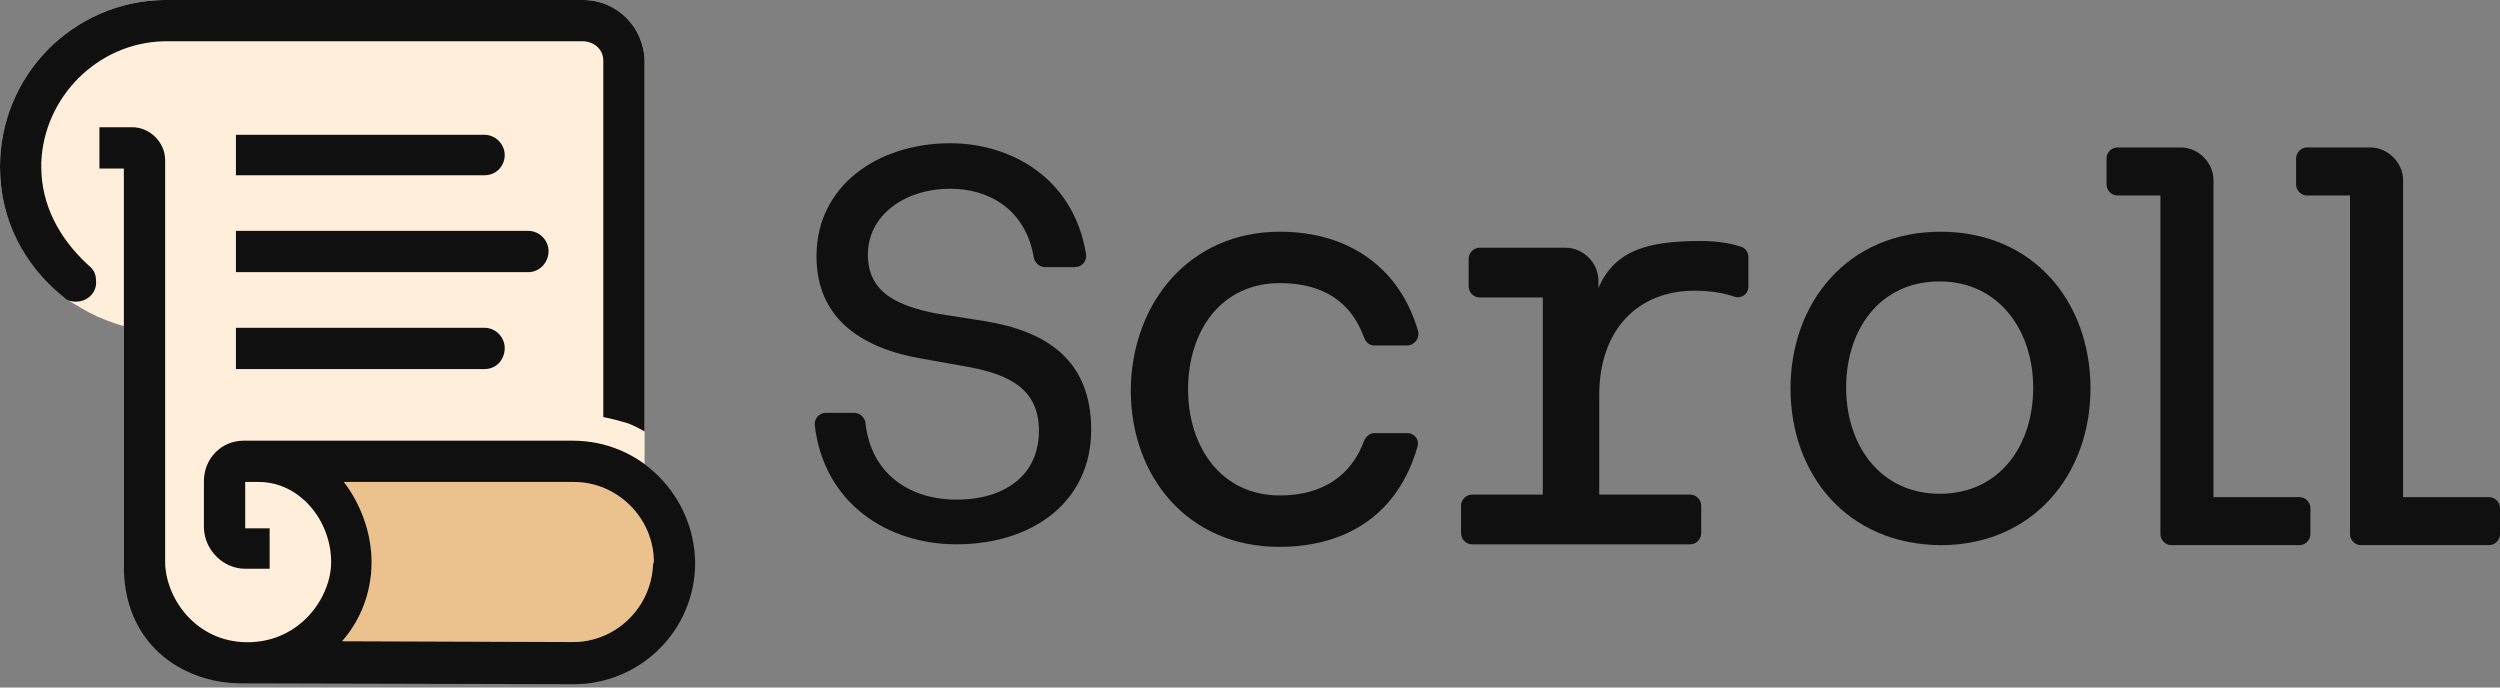 <svg width="200" height="55" viewBox="0 0 200 55" fill="none" xmlns="http://www.w3.org/2000/svg">
<rect x="0" y="0" width="200" height="55" fill="#808080" stroke="none"/>
<path d="M76.037 15.099C72.329 15.099 69.431 17.256 69.431 20.357C69.431 23.458 71.858 24.469 74.891 25.076L78.733 25.682C83.789 26.491 87.294 28.851 87.294 34.378C87.294 40.175 82.575 43.545 76.509 43.545C71.049 43.545 65.926 40.31 65.184 34.041C65.117 33.502 65.521 33.03 66.06 33.03H68.352C68.757 33.03 69.161 33.367 69.229 33.771C69.7 38.22 73.138 39.973 76.509 39.973C80.216 39.973 83.115 38.153 83.115 34.445C83.115 31.142 80.755 29.997 77.655 29.39L73.88 28.716C68.622 27.839 65.319 25.278 65.319 20.492C65.319 14.897 70.172 11.459 76.037 11.459C80.688 11.459 85.878 14.088 86.889 20.357C86.957 20.896 86.552 21.368 86.013 21.368H83.587C83.182 21.368 82.778 21.031 82.71 20.627C82.036 16.65 79.003 15.099 76.037 15.099Z" fill="#101010"/>
<path d="M102.393 18.537C108.055 18.537 112.032 21.571 113.448 26.491C113.583 27.031 113.178 27.637 112.572 27.637H109.943C109.538 27.637 109.269 27.368 109.134 27.031C108.123 24.2 105.898 22.649 102.393 22.649C97.674 22.649 95.046 26.491 95.046 31.143C95.046 35.726 97.674 39.636 102.393 39.636C105.831 39.636 108.123 38.018 109.134 35.255C109.269 34.917 109.606 34.648 109.943 34.648H112.572C113.178 34.648 113.583 35.187 113.381 35.794C111.898 40.917 107.988 43.748 102.326 43.748C95.046 43.748 90.462 38.153 90.462 31.21C90.529 24.2 95.18 18.537 102.393 18.537Z" fill="#101010"/>
<path d="M117.762 39.569H123.424V23.795H118.368C117.897 23.795 117.492 23.391 117.492 22.919V20.694C117.492 20.222 117.897 19.818 118.368 19.818H125.244C126.66 19.818 127.873 21.031 127.873 22.447V23.053C129.154 20.02 131.85 19.279 136.029 19.279C137.647 19.279 138.726 19.548 139.332 19.75C139.669 19.885 139.872 20.222 139.872 20.559V22.919C139.872 23.525 139.332 23.93 138.726 23.728C137.984 23.458 136.906 23.256 135.557 23.256C131.109 23.256 127.94 26.289 127.94 31.614V39.569H135.22C135.692 39.569 136.097 39.973 136.097 40.445V42.669C136.097 43.141 135.692 43.546 135.22 43.546H117.762C117.29 43.546 116.885 43.141 116.885 42.669V40.445C116.885 39.973 117.29 39.569 117.762 39.569Z" fill="#101010"/>
<path d="M143.242 31.075C143.242 24.2 147.826 18.537 155.241 18.537C162.656 18.537 167.239 24.132 167.239 31.075C167.239 37.951 162.656 43.613 155.241 43.613C147.759 43.546 143.242 37.951 143.242 31.075ZM155.173 39.501C159.959 39.501 162.656 35.659 162.656 31.008C162.656 26.424 159.892 22.514 155.173 22.514C150.387 22.514 147.691 26.357 147.691 31.008C147.691 35.659 150.455 39.501 155.173 39.501Z" fill="#101010"/>
<path d="M177.081 39.771H183.957C184.429 39.771 184.833 40.175 184.833 40.647V42.737C184.833 43.209 184.429 43.613 183.957 43.613H173.711C173.239 43.613 172.835 43.209 172.835 42.737V15.639H169.397C168.925 15.639 168.521 15.234 168.521 14.762V12.673C168.521 12.201 168.925 11.796 169.397 11.796H174.452C175.868 11.796 177.081 13.01 177.081 14.425V39.771Z" fill="#101010"/>
<path d="M192.248 39.771H199.124C199.595 39.771 200 40.175 200 40.647V42.737C200 43.209 199.595 43.613 199.124 43.613H188.877C188.406 43.613 188.001 43.209 188.001 42.737V15.639H184.563C184.091 15.639 183.687 15.234 183.687 14.762V12.673C183.687 12.201 184.091 11.796 184.563 11.796H189.619C191.035 11.796 192.248 13.01 192.248 14.425V39.771Z" fill="#101010"/>
<path d="M51.567 37.142V4.853C51.5 2.157 49.343 0 46.646 0H13.077C5.797 0.135 0 6.067 0 13.347C0 15.774 0.674 17.931 1.685 19.751C2.562 21.301 3.91 22.717 5.19 23.795C5.595 24.132 5.393 23.997 6.539 24.671C8.089 25.615 9.909 26.087 9.909 26.087V45.366C9.976 46.309 10.044 47.186 10.313 47.995C11.055 50.691 12.942 52.781 15.504 53.792C16.582 54.196 17.796 54.466 19.076 54.533L45.837 54.668C51.163 54.668 55.544 50.354 55.544 44.961C55.544 41.793 53.994 38.895 51.567 37.142Z" fill="#FFEEDA"/>
<path d="M52.241 45.163C52.106 48.601 49.275 51.365 45.837 51.365L27.368 51.297C28.851 49.612 29.727 47.388 29.727 44.961C29.727 41.186 27.503 38.557 27.503 38.557H45.905C49.41 38.557 52.309 41.456 52.309 44.961L52.241 45.163Z" fill="#EBC28E"/>
<path d="M6.943 21.099C4.786 19.076 3.303 16.448 3.303 13.347V13.01C3.505 7.752 7.819 3.438 13.077 3.303H46.714C47.59 3.37 48.264 3.977 48.264 4.853V33.367C49.006 33.502 49.41 33.637 50.152 33.839C50.758 34.041 51.567 34.513 51.567 34.513V4.853C51.5 2.157 49.343 0 46.646 0H13.077C5.797 0.135 0 6.067 0 13.347C0 17.593 1.955 21.234 5.056 23.728C5.258 23.93 5.46 24.132 6.067 24.132C7.078 24.132 7.752 23.323 7.685 22.514C7.685 21.773 7.415 21.503 6.943 21.099Z" fill="#101010"/>
<path d="M45.838 35.255H19.481C17.729 35.255 16.313 36.67 16.313 38.49V42.265C16.381 44.018 17.863 45.501 19.616 45.501H21.571V42.265H19.616V38.557C19.616 38.557 20.088 38.557 20.695 38.557C23.998 38.557 26.492 41.658 26.492 44.961C26.492 47.927 23.795 51.635 19.346 51.365C15.369 51.095 13.212 47.59 13.212 44.961V12.808C13.212 11.392 11.999 10.179 10.583 10.179H7.954V13.482H9.909V45.029C9.774 51.432 14.493 54.668 19.346 54.668L45.905 54.736C51.23 54.736 55.612 50.421 55.612 45.029C55.545 39.636 51.23 35.255 45.838 35.255ZM52.242 45.163C52.107 48.601 49.276 51.365 45.838 51.365L27.368 51.298C28.851 49.612 29.727 47.388 29.727 44.961C29.727 41.186 27.503 38.557 27.503 38.557H45.905C49.41 38.557 52.309 41.456 52.309 44.961L52.242 45.163Z" fill="#101010"/>
<path d="M38.76 14.021H18.874V10.785H38.76C39.636 10.785 40.377 11.527 40.377 12.403C40.377 13.28 39.703 14.021 38.76 14.021Z" fill="#101010"/>
<path d="M38.76 29.525H18.874V26.222H38.76C39.636 26.222 40.377 26.963 40.377 27.84C40.377 28.783 39.703 29.525 38.76 29.525Z" fill="#101010"/>
<path d="M42.265 21.773H18.874V18.47H42.265C43.141 18.47 43.883 19.211 43.883 20.088C43.883 21.031 43.141 21.773 42.265 21.773Z" fill="#101010"/>
</svg>
